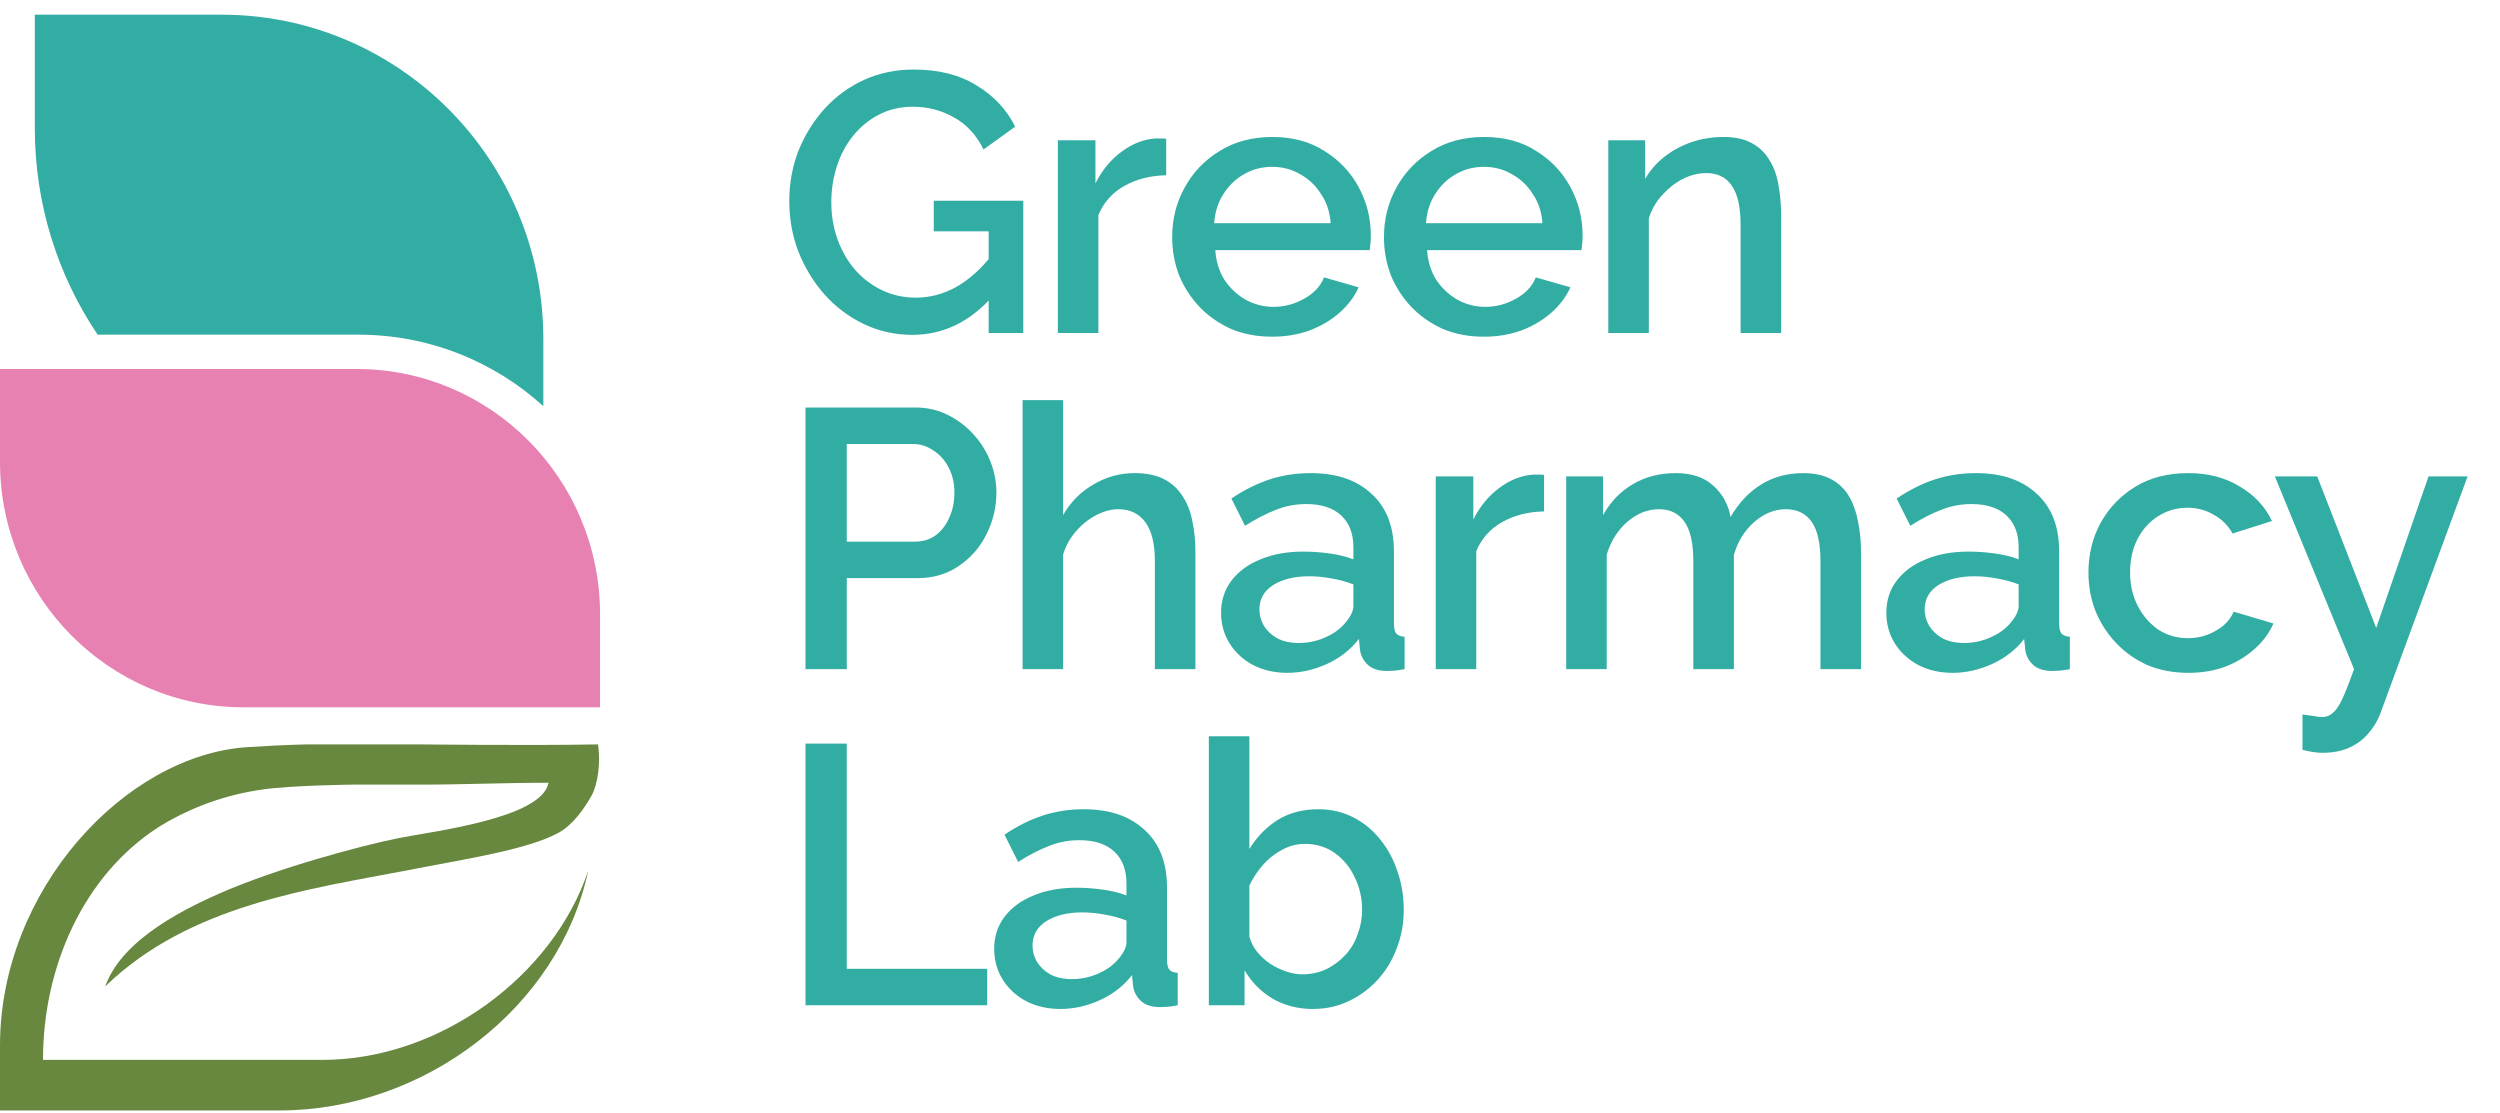 <svg width="119" height="53" viewBox="0 0 119 53" fill="none" xmlns="http://www.w3.org/2000/svg">
<path d="M43.429 15.939C42.611 15.939 41.845 15.77 41.131 15.431C40.418 15.091 39.792 14.624 39.254 14.027C38.728 13.431 38.313 12.753 38.009 11.992C37.717 11.232 37.57 10.425 37.57 9.572C37.57 8.718 37.717 7.917 38.009 7.169C38.313 6.42 38.728 5.754 39.254 5.169C39.792 4.584 40.418 4.128 41.131 3.801C41.856 3.473 42.646 3.31 43.499 3.31C44.681 3.31 45.674 3.561 46.481 4.064C47.3 4.555 47.914 5.21 48.323 6.029L46.815 7.116C46.487 6.438 46.019 5.929 45.411 5.59C44.815 5.251 44.16 5.081 43.447 5.081C42.862 5.081 42.33 5.204 41.85 5.45C41.371 5.695 40.956 6.034 40.605 6.467C40.266 6.888 40.009 7.373 39.833 7.923C39.658 8.461 39.57 9.028 39.57 9.624C39.57 10.256 39.669 10.847 39.868 11.396C40.067 11.946 40.348 12.431 40.71 12.852C41.073 13.261 41.5 13.583 41.991 13.817C42.482 14.051 43.014 14.168 43.587 14.168C44.265 14.168 44.908 13.998 45.517 13.659C46.136 13.308 46.715 12.788 47.253 12.098V14.097C46.166 15.325 44.891 15.939 43.429 15.939ZM47.06 11.01H44.447V9.554H48.709V15.852H47.06V11.01ZM55.511 8.344C54.762 8.356 54.096 8.525 53.511 8.853C52.938 9.18 52.529 9.642 52.283 10.238V15.852H50.353V6.678H52.143V8.73C52.459 8.098 52.874 7.596 53.388 7.221C53.903 6.835 54.447 6.625 55.02 6.59C55.136 6.59 55.23 6.59 55.3 6.59C55.382 6.59 55.452 6.596 55.511 6.607V8.344ZM60.55 16.027C59.836 16.027 59.187 15.904 58.602 15.659C58.029 15.401 57.532 15.056 57.111 14.624C56.69 14.179 56.363 13.677 56.129 13.115C55.907 12.542 55.796 11.934 55.796 11.291C55.796 10.425 55.995 9.636 56.392 8.923C56.79 8.198 57.345 7.619 58.059 7.186C58.772 6.742 59.608 6.52 60.567 6.52C61.526 6.52 62.35 6.742 63.04 7.186C63.742 7.619 64.286 8.192 64.672 8.905C65.058 9.619 65.251 10.385 65.251 11.203C65.251 11.344 65.245 11.478 65.233 11.607C65.221 11.723 65.21 11.823 65.198 11.905H57.848C57.883 12.443 58.029 12.916 58.287 13.326C58.556 13.723 58.895 14.039 59.304 14.273C59.713 14.495 60.152 14.606 60.62 14.606C61.134 14.606 61.62 14.477 62.075 14.22C62.543 13.963 62.859 13.624 63.023 13.203L64.672 13.677C64.473 14.121 64.169 14.524 63.76 14.887C63.362 15.238 62.888 15.518 62.339 15.729C61.789 15.928 61.193 16.027 60.55 16.027ZM57.795 10.624H63.339C63.303 10.098 63.151 9.636 62.882 9.239C62.625 8.829 62.292 8.514 61.883 8.291C61.485 8.057 61.041 7.941 60.55 7.941C60.07 7.941 59.626 8.057 59.216 8.291C58.819 8.514 58.491 8.829 58.234 9.239C57.977 9.636 57.831 10.098 57.795 10.624ZM70.631 16.027C69.918 16.027 69.269 15.904 68.684 15.659C68.111 15.401 67.614 15.056 67.193 14.624C66.772 14.179 66.444 13.677 66.21 13.115C65.988 12.542 65.877 11.934 65.877 11.291C65.877 10.425 66.076 9.636 66.474 8.923C66.871 8.198 67.427 7.619 68.14 7.186C68.853 6.742 69.689 6.52 70.648 6.52C71.607 6.52 72.432 6.742 73.122 7.186C73.823 7.619 74.367 8.192 74.753 8.905C75.139 9.619 75.332 10.385 75.332 11.203C75.332 11.344 75.326 11.478 75.314 11.607C75.303 11.723 75.291 11.823 75.279 11.905H67.93C67.965 12.443 68.111 12.916 68.368 13.326C68.637 13.723 68.976 14.039 69.385 14.273C69.795 14.495 70.233 14.606 70.701 14.606C71.216 14.606 71.701 14.477 72.157 14.22C72.625 13.963 72.94 13.624 73.104 13.203L74.753 13.677C74.554 14.121 74.25 14.524 73.841 14.887C73.443 15.238 72.97 15.518 72.42 15.729C71.87 15.928 71.274 16.027 70.631 16.027ZM67.877 10.624H73.42C73.385 10.098 73.233 9.636 72.964 9.239C72.707 8.829 72.373 8.514 71.964 8.291C71.566 8.057 71.122 7.941 70.631 7.941C70.151 7.941 69.707 8.057 69.298 8.291C68.9 8.514 68.573 8.829 68.315 9.239C68.058 9.636 67.912 10.098 67.877 10.624ZM84.782 15.852H82.852V10.712C82.852 9.858 82.712 9.233 82.431 8.835C82.162 8.438 81.759 8.239 81.221 8.239C80.847 8.239 80.472 8.332 80.098 8.519C79.736 8.706 79.408 8.964 79.116 9.291C78.824 9.607 78.613 9.975 78.484 10.396V15.852H76.555V6.678H78.309V8.519C78.543 8.11 78.847 7.759 79.221 7.467C79.607 7.163 80.04 6.929 80.519 6.765C80.999 6.602 81.507 6.52 82.045 6.52C82.595 6.52 83.045 6.619 83.396 6.818C83.758 7.017 84.039 7.291 84.238 7.642C84.448 7.981 84.589 8.379 84.659 8.835C84.741 9.279 84.782 9.753 84.782 10.256V15.852ZM38.342 31.852V19.397H43.569C44.131 19.397 44.645 19.514 45.113 19.748C45.581 19.982 45.99 20.292 46.341 20.678C46.692 21.064 46.961 21.496 47.148 21.976C47.335 22.455 47.429 22.947 47.429 23.449C47.429 24.139 47.271 24.8 46.955 25.431C46.651 26.051 46.212 26.554 45.639 26.94C45.078 27.326 44.423 27.519 43.675 27.519H40.307V31.852H38.342ZM40.307 25.782H43.552C43.926 25.782 44.254 25.683 44.534 25.484C44.815 25.274 45.031 24.993 45.183 24.642C45.347 24.291 45.429 23.894 45.429 23.449C45.429 22.993 45.335 22.59 45.148 22.239C44.961 21.888 44.715 21.619 44.411 21.432C44.119 21.233 43.797 21.134 43.447 21.134H40.307V25.782ZM56.902 31.852H54.972V26.712C54.972 25.882 54.82 25.262 54.516 24.853C54.212 24.443 53.785 24.239 53.236 24.239C52.896 24.239 52.545 24.332 52.183 24.519C51.821 24.706 51.499 24.964 51.218 25.291C50.938 25.607 50.733 25.975 50.604 26.396V31.852H48.675V19.047H50.604V24.519C50.955 23.9 51.435 23.414 52.043 23.064C52.651 22.701 53.306 22.52 54.007 22.52C54.58 22.52 55.054 22.619 55.428 22.818C55.802 23.017 56.095 23.291 56.305 23.642C56.527 23.981 56.679 24.379 56.761 24.835C56.855 25.279 56.902 25.753 56.902 26.256V31.852ZM58.124 29.168C58.124 28.583 58.288 28.074 58.615 27.642C58.954 27.197 59.416 26.858 60.001 26.624C60.586 26.379 61.264 26.256 62.035 26.256C62.445 26.256 62.86 26.285 63.281 26.344C63.714 26.402 64.094 26.496 64.421 26.624V26.045C64.421 25.402 64.228 24.899 63.842 24.537C63.456 24.174 62.901 23.993 62.176 23.993C61.661 23.993 61.176 24.087 60.72 24.274C60.264 24.449 59.779 24.701 59.264 25.028L58.615 23.73C59.223 23.321 59.831 23.017 60.439 22.818C61.059 22.619 61.708 22.52 62.386 22.52C63.614 22.52 64.579 22.847 65.281 23.502C65.994 24.145 66.351 25.063 66.351 26.256V29.677C66.351 29.899 66.386 30.056 66.456 30.15C66.538 30.244 66.672 30.296 66.859 30.308V31.852C66.684 31.887 66.526 31.91 66.386 31.922C66.245 31.933 66.129 31.939 66.035 31.939C65.626 31.939 65.316 31.84 65.105 31.641C64.895 31.442 64.772 31.208 64.737 30.939L64.684 30.413C64.287 30.928 63.778 31.325 63.158 31.606C62.538 31.887 61.913 32.027 61.281 32.027C60.673 32.027 60.129 31.904 59.65 31.659C59.17 31.401 58.796 31.056 58.527 30.624C58.258 30.191 58.124 29.706 58.124 29.168ZM63.965 29.729C64.105 29.577 64.216 29.425 64.298 29.273C64.38 29.121 64.421 28.986 64.421 28.87V27.817C64.094 27.689 63.749 27.595 63.386 27.536C63.024 27.466 62.667 27.431 62.316 27.431C61.614 27.431 61.041 27.572 60.597 27.852C60.164 28.133 59.948 28.519 59.948 29.01C59.948 29.279 60.018 29.536 60.159 29.782C60.311 30.027 60.521 30.226 60.79 30.378C61.071 30.53 61.416 30.606 61.825 30.606C62.246 30.606 62.65 30.524 63.035 30.361C63.421 30.197 63.731 29.986 63.965 29.729ZM73.498 24.344C72.749 24.356 72.083 24.525 71.498 24.853C70.925 25.18 70.516 25.642 70.27 26.238V31.852H68.341V22.677H70.13V24.73C70.446 24.098 70.861 23.596 71.375 23.221C71.89 22.835 72.434 22.625 73.007 22.59C73.124 22.59 73.217 22.59 73.287 22.59C73.369 22.59 73.439 22.596 73.498 22.607V24.344ZM88.584 31.852H86.654V26.712C86.654 25.858 86.514 25.233 86.233 24.835C85.953 24.438 85.543 24.239 85.005 24.239C84.467 24.239 83.965 24.443 83.497 24.853C83.041 25.25 82.719 25.771 82.532 26.414V31.852H80.602V26.712C80.602 25.858 80.462 25.233 80.181 24.835C79.901 24.438 79.497 24.239 78.971 24.239C78.433 24.239 77.93 24.438 77.463 24.835C77.007 25.233 76.679 25.753 76.48 26.396V31.852H74.551V22.677H76.305V24.519C76.667 23.876 77.141 23.385 77.726 23.046C78.322 22.695 79 22.52 79.76 22.52C80.521 22.52 81.117 22.718 81.55 23.116C81.994 23.514 82.269 24.011 82.374 24.607C82.772 23.929 83.257 23.414 83.83 23.064C84.415 22.701 85.081 22.52 85.83 22.52C86.368 22.52 86.818 22.619 87.18 22.818C87.543 23.017 87.823 23.291 88.022 23.642C88.221 23.981 88.361 24.379 88.443 24.835C88.537 25.279 88.584 25.753 88.584 26.256V31.852ZM89.79 29.168C89.79 28.583 89.953 28.074 90.281 27.642C90.62 27.197 91.082 26.858 91.667 26.624C92.251 26.379 92.93 26.256 93.701 26.256C94.111 26.256 94.526 26.285 94.947 26.344C95.379 26.402 95.76 26.496 96.087 26.624V26.045C96.087 25.402 95.894 24.899 95.508 24.537C95.122 24.174 94.567 23.993 93.842 23.993C93.327 23.993 92.842 24.087 92.386 24.274C91.93 24.449 91.444 24.701 90.93 25.028L90.281 23.73C90.889 23.321 91.497 23.017 92.105 22.818C92.725 22.619 93.374 22.52 94.052 22.52C95.28 22.52 96.245 22.847 96.947 23.502C97.66 24.145 98.016 25.063 98.016 26.256V29.677C98.016 29.899 98.052 30.056 98.122 30.15C98.204 30.244 98.338 30.296 98.525 30.308V31.852C98.35 31.887 98.192 31.91 98.052 31.922C97.911 31.933 97.794 31.939 97.701 31.939C97.291 31.939 96.982 31.84 96.771 31.641C96.561 31.442 96.438 31.208 96.403 30.939L96.35 30.413C95.953 30.928 95.444 31.325 94.824 31.606C94.204 31.887 93.579 32.027 92.947 32.027C92.339 32.027 91.795 31.904 91.316 31.659C90.836 31.401 90.462 31.056 90.193 30.624C89.924 30.191 89.79 29.706 89.79 29.168ZM95.631 29.729C95.771 29.577 95.882 29.425 95.964 29.273C96.046 29.121 96.087 28.986 96.087 28.87V27.817C95.76 27.689 95.415 27.595 95.052 27.536C94.689 27.466 94.333 27.431 93.982 27.431C93.28 27.431 92.707 27.572 92.263 27.852C91.83 28.133 91.614 28.519 91.614 29.01C91.614 29.279 91.684 29.536 91.825 29.782C91.977 30.027 92.187 30.226 92.456 30.378C92.737 30.53 93.082 30.606 93.491 30.606C93.912 30.606 94.315 30.524 94.701 30.361C95.087 30.197 95.397 29.986 95.631 29.729ZM104.164 32.027C103.451 32.027 102.801 31.904 102.217 31.659C101.644 31.401 101.147 31.05 100.726 30.606C100.305 30.162 99.977 29.653 99.743 29.08C99.521 28.507 99.41 27.899 99.41 27.256C99.41 26.39 99.603 25.601 99.989 24.888C100.387 24.174 100.936 23.601 101.638 23.169C102.351 22.736 103.193 22.52 104.164 22.52C105.099 22.52 105.912 22.73 106.602 23.151C107.304 23.561 107.818 24.11 108.146 24.8L106.269 25.396C106.058 25.011 105.76 24.712 105.374 24.502C105 24.28 104.585 24.169 104.129 24.169C103.614 24.169 103.146 24.303 102.725 24.572C102.316 24.829 101.989 25.192 101.743 25.66C101.509 26.116 101.392 26.648 101.392 27.256C101.392 27.84 101.515 28.373 101.761 28.852C102.006 29.32 102.334 29.694 102.743 29.975C103.164 30.244 103.632 30.378 104.146 30.378C104.462 30.378 104.766 30.326 105.058 30.22C105.362 30.103 105.626 29.951 105.848 29.764C106.07 29.565 106.228 29.349 106.321 29.115L108.216 29.677C108.017 30.133 107.719 30.536 107.321 30.887C106.935 31.238 106.473 31.518 105.936 31.729C105.409 31.928 104.819 32.027 104.164 32.027ZM109.599 34.009C109.774 34.032 109.944 34.056 110.107 34.079C110.283 34.114 110.423 34.132 110.528 34.132C110.727 34.132 110.897 34.068 111.037 33.939C111.189 33.822 111.341 33.6 111.493 33.272C111.645 32.945 111.832 32.471 112.054 31.852L108.283 22.677H110.3L113.107 29.887L115.598 22.677H117.457L113.3 33.974C113.171 34.313 112.984 34.623 112.738 34.904C112.493 35.196 112.189 35.424 111.826 35.588C111.464 35.752 111.037 35.833 110.546 35.833C110.405 35.833 110.259 35.822 110.107 35.798C109.955 35.775 109.786 35.74 109.599 35.693V34.009ZM38.342 47.852V35.397H40.307V46.115H46.99V47.852H38.342ZM47.323 45.168C47.323 44.583 47.487 44.074 47.814 43.642C48.153 43.197 48.615 42.858 49.2 42.624C49.785 42.379 50.463 42.256 51.235 42.256C51.644 42.256 52.059 42.285 52.48 42.344C52.913 42.402 53.293 42.496 53.62 42.624V42.045C53.62 41.402 53.427 40.899 53.041 40.537C52.656 40.174 52.1 39.993 51.375 39.993C50.861 39.993 50.375 40.087 49.919 40.274C49.463 40.449 48.978 40.701 48.463 41.028L47.814 39.73C48.422 39.321 49.03 39.017 49.639 38.818C50.258 38.619 50.907 38.52 51.586 38.52C52.813 38.52 53.778 38.847 54.48 39.502C55.193 40.145 55.55 41.063 55.55 42.256V45.676C55.55 45.899 55.585 46.056 55.655 46.15C55.737 46.244 55.871 46.296 56.059 46.308V47.852C55.883 47.887 55.725 47.91 55.585 47.922C55.445 47.933 55.328 47.939 55.234 47.939C54.825 47.939 54.515 47.84 54.304 47.641C54.094 47.442 53.971 47.208 53.936 46.939L53.883 46.413C53.486 46.928 52.977 47.325 52.357 47.606C51.738 47.887 51.112 48.027 50.48 48.027C49.872 48.027 49.329 47.904 48.849 47.659C48.37 47.401 47.995 47.056 47.727 46.624C47.458 46.191 47.323 45.706 47.323 45.168ZM53.164 45.729C53.305 45.577 53.416 45.425 53.498 45.273C53.579 45.121 53.62 44.986 53.62 44.87V43.817C53.293 43.688 52.948 43.595 52.585 43.536C52.223 43.466 51.866 43.431 51.515 43.431C50.814 43.431 50.241 43.572 49.796 43.852C49.364 44.133 49.147 44.519 49.147 45.01C49.147 45.279 49.218 45.536 49.358 45.782C49.51 46.027 49.72 46.226 49.989 46.378C50.27 46.53 50.615 46.606 51.024 46.606C51.445 46.606 51.849 46.524 52.235 46.361C52.62 46.197 52.93 45.986 53.164 45.729ZM62.486 48.027C61.785 48.027 61.148 47.863 60.575 47.536C60.013 47.197 59.569 46.746 59.241 46.185V47.852H57.54V35.047H59.469V40.414C59.832 39.829 60.282 39.367 60.82 39.028C61.37 38.689 62.013 38.52 62.75 38.52C63.358 38.52 63.913 38.648 64.416 38.906C64.919 39.163 65.346 39.514 65.697 39.958C66.059 40.402 66.334 40.911 66.521 41.484C66.72 42.057 66.819 42.665 66.819 43.308C66.819 43.952 66.708 44.56 66.486 45.133C66.275 45.706 65.971 46.209 65.574 46.641C65.176 47.074 64.714 47.413 64.188 47.659C63.673 47.904 63.106 48.027 62.486 48.027ZM61.978 46.378C62.399 46.378 62.785 46.296 63.136 46.133C63.486 45.957 63.79 45.729 64.048 45.448C64.305 45.168 64.498 44.84 64.626 44.466C64.767 44.092 64.837 43.706 64.837 43.308C64.837 42.759 64.72 42.244 64.486 41.765C64.264 41.285 63.948 40.899 63.539 40.607C63.13 40.315 62.656 40.169 62.118 40.169C61.732 40.169 61.37 40.262 61.031 40.449C60.691 40.625 60.387 40.864 60.118 41.168C59.861 41.461 59.645 41.788 59.469 42.151V44.571C59.54 44.84 59.662 45.086 59.838 45.308C60.013 45.519 60.218 45.706 60.452 45.869C60.686 46.021 60.937 46.144 61.206 46.238C61.475 46.331 61.732 46.378 61.978 46.378Z" fill="#32ADA3"/>
<path d="M26.111 37.262C25.78 38.962 20.639 39.559 18.933 39.903C17.228 40.247 13.193 41.314 10.388 42.555C8.976 43.177 7.703 43.882 6.734 44.683C5.902 45.371 5.298 46.124 5.011 46.953C8.993 43.081 14.713 42.324 19.415 41.423C19.551 41.396 19.684 41.372 19.817 41.344C22.277 40.87 25.101 40.433 26.558 39.656C27.281 39.27 27.827 38.462 28.155 37.878C28.468 37.317 28.591 36.289 28.468 35.433C25.255 35.495 20.008 35.433 20.008 35.433H14.758C14.758 35.433 13.83 35.433 11.78 35.563C5.939 35.945 0 42.386 0 49.763V52.858H13.305C20.186 52.858 26.616 47.968 27.998 41.447C26.316 46.482 20.912 50.45 15.351 50.45H2.047C2.047 45.966 4.008 41.678 7.485 39.411C7.55 39.37 7.631 39.319 7.727 39.26C9.184 38.387 10.797 37.823 12.476 37.582C13.885 37.379 16.788 37.348 16.788 37.348C16.788 37.348 18.944 37.348 19.66 37.348C21.926 37.357 23.849 37.259 26.115 37.259L26.111 37.262Z" fill="#67883E"/>
<path fill-rule="evenodd" clip-rule="evenodd" d="M10.546 0.699H1.657V6.101C1.657 9.744 2.76 13.127 4.647 15.931H17.062C20.446 15.931 23.532 17.219 25.863 19.335V16.139C25.863 7.612 19.005 0.699 10.546 0.699Z" fill="#32ADA3"/>
<path d="M0 17.564L0 21.982C0 28.436 5.19 33.668 11.592 33.668H28.563V29.249C28.563 22.795 23.372 17.564 16.97 17.564H0Z" fill="#E781B2"/>
</svg>
